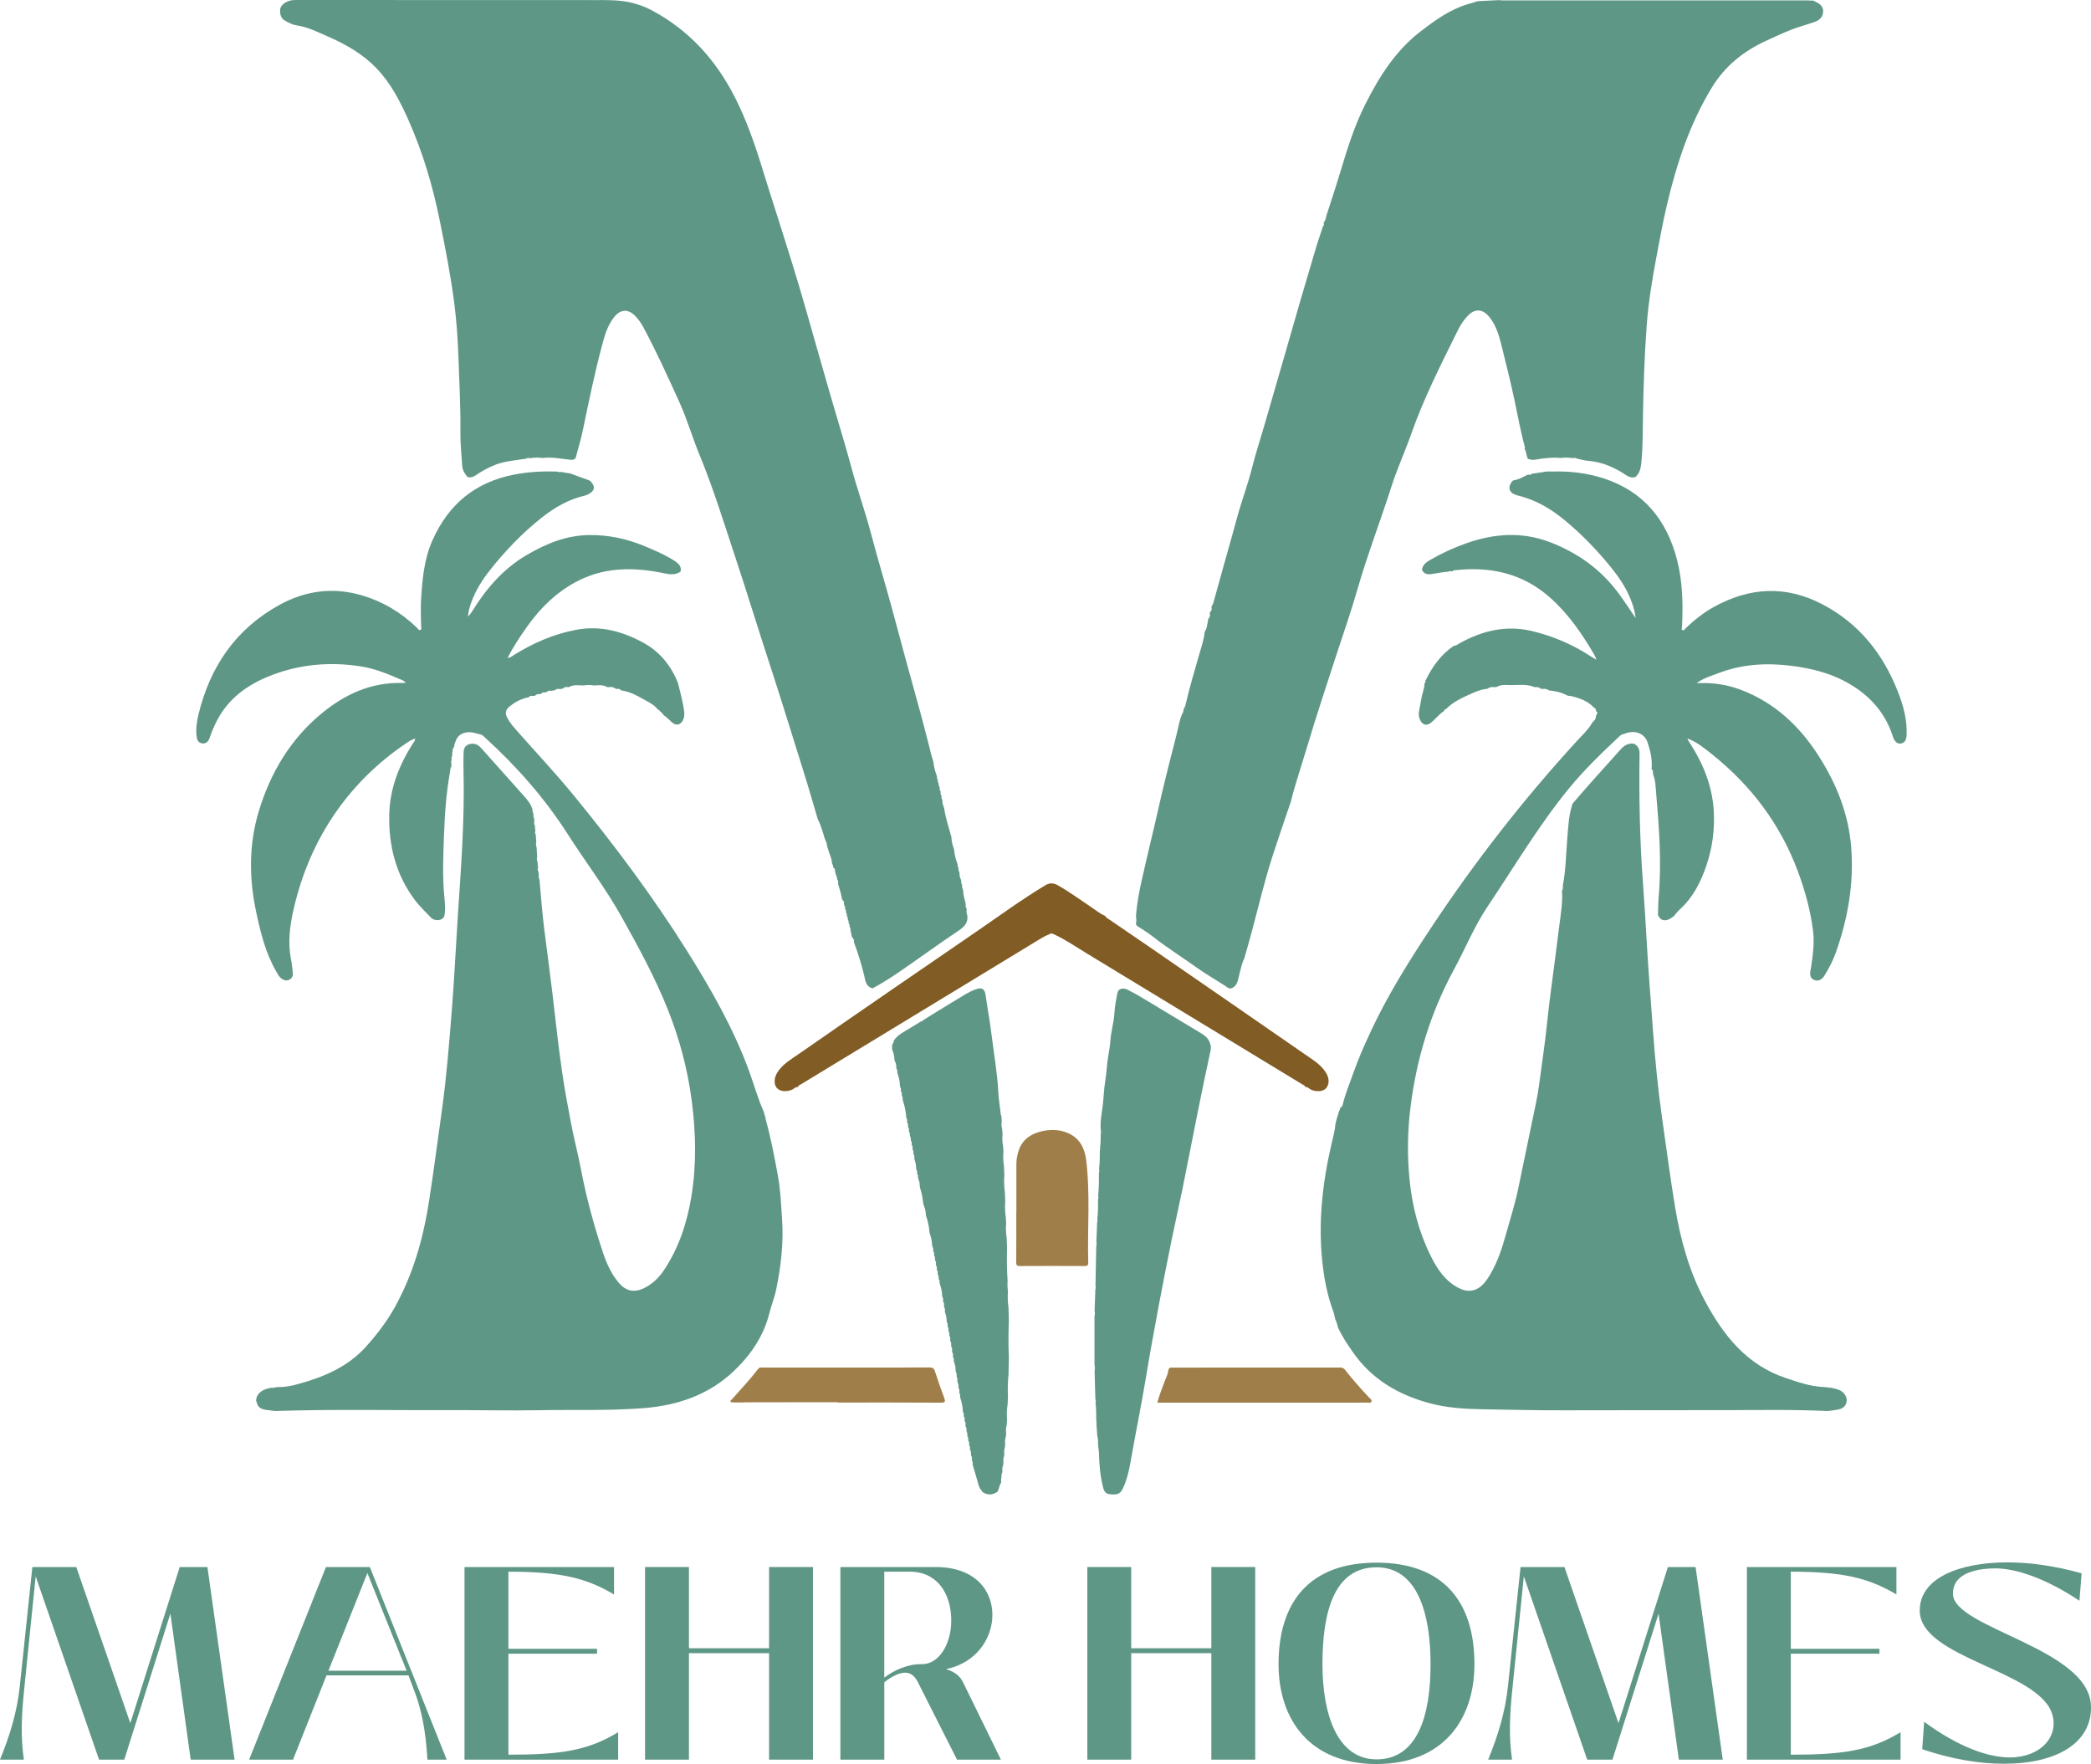 <?xml version="1.0" encoding="UTF-8"?>
<svg id="Layer_2" data-name="Layer 2" xmlns="http://www.w3.org/2000/svg" viewBox="0 0 990.74 835.8">
  <defs>
    <style>
      .cls-1 {
        fill: #5f9786;
      }

      .cls-2 {
        fill: #815c25;
      }

      .cls-3 {
        fill: #a07e4a;
      }
    </style>
  </defs>
  <g id="Layer_1-2" data-name="Layer 1">
    <g>
      <path class="cls-1" d="M744.18,329.74c-.42-.03-.84-.06-1.26-.09-2.42-1.26-4.97-2.09-7.69-2.36-.42-.05-.84-.1-1.26-.15-.89-.63-1.87-.93-2.96-.69-.33-.04-.65-.08-.98-.12-.71-.59-1.48-.95-2.42-.71-.2-.03-.4-.06-.59-.08-3.41-1.46-7.04-.97-10.56-.93-2.45.03-5.08-.51-7.4.91-.19.02-.38.05-.57.07-1.32-.16-2.6-.15-3.7.75-.19.03-.37.06-.56.09-2.68.28-5.12,1.33-7.53,2.42-4.09,1.83-8.18,3.69-11.39,6.97-.14.02-.22.1-.22.25-.51-.02-.81.19-.82.74l-.03.03c-2.23,1.48-3.9,3.58-5.89,5.33-2.23,1.96-4.33,1.51-5.55-1.16-.55-1.22-.69-2.45-.49-3.72.33-2.08.82-4.14,1.14-6.23.38-2.48,1.52-4.8,1.49-7.36.47-.14.51-.47.38-.87.07-.18.13-.36.2-.54,3.17-6.48,7.24-12.22,13.34-16.3,1.14,0,1.93-.77,2.84-1.27,10.58-5.86,21.79-8.58,33.76-5.81,10.13,2.34,19.62,6.41,28.35,12.13.7.46,1.44.85,2.66,1.57-.54-1.21-.75-1.81-1.06-2.36-5.78-9.87-12.14-19.22-20.8-26.95-13.07-11.67-28.35-14.99-45.24-13.12-.41.05-.86.08-1.14.47-.21.02-.41.05-.62.07-.45-.2-.87-.14-1.28.13-2.44.2-4.85.61-7.26,1.03-2.02.36-4.19.55-5.34-1.9.37-2.46,2.2-3.71,4.12-4.81,5.47-3.14,11.19-5.77,17.13-7.84,13.15-4.6,26.37-5.5,39.65-.36,12.92,5,23.78,12.76,32.08,23.9,2.81,3.77,5.35,7.73,8.24,11.92-.25-2.9-1.02-5.28-1.88-7.65-2.19-6.08-5.75-11.35-9.76-16.32-6.56-8.12-13.8-15.61-21.84-22.26-6.6-5.46-13.84-9.76-22.31-11.79-3.99-.96-5-3.54-2.89-6.46.23-.23.45-.45.68-.68,2.43-.35,4.54-1.49,6.66-2.63.19-.04.38-.08.57-.11.59.22,1.09.13,1.47-.4,2.48-.37,4.97-.74,7.45-1.11.78.01,1.55.07,2.33.04,8.29-.27,16.44.68,24.32,3.22,19.07,6.15,30.04,19.87,34.88,38.7,2.64,10.27,2.83,20.91,2.35,31.51-.03.58-.49,1.4.26,1.72.72.31,1.08-.55,1.5-.95,4.06-3.89,8.44-7.35,13.37-10.08,16.9-9.33,34.04-10.27,51.34-1.23,17.25,9.01,28.63,23.27,35.68,41.12,2.62,6.64,4.6,13.54,4.23,20.87-.1,1.97-.57,3.54-2.69,4-1.52.33-3.06-.97-3.73-3.12-3.2-10.15-9.42-17.9-18.3-23.71-9.06-5.92-19.1-8.66-29.7-9.99-11.94-1.5-23.62-.85-34.92,3.54-3.3,1.29-6.8,2.22-10.1,4.62.84,0,1.26,0,1.67,0,6.58-.16,12.94.81,19.15,3.15,16.21,6.12,28.05,17.35,37.16,31.68,8.36,13.14,13.99,27.3,15.22,43.02,1.35,17.19-1.59,33.75-7.29,49.88-1.37,3.87-3.29,7.53-5.48,11.01-1.05,1.68-2.7,2.72-4.71,1.96-2.03-.77-2.13-2.62-1.84-4.49.08-.49.22-.97.29-1.46.83-5.76,1.69-11.51.95-17.36-1.2-9.6-3.72-18.81-7.08-27.9-8.34-22.55-22.22-40.94-40.9-55.84-3.58-2.86-7.16-5.79-11.55-7.4,0,0-.05.02-.05.02l.08.02c.28.97.91,1.74,1.44,2.57,6.16,9.72,10.36,20.11,11.02,31.74.5,8.81-.63,17.38-3.46,25.75-2.67,7.88-6.29,15.15-12.59,20.85-1.09.99-1.97,2.21-2.94,3.32-.82.51-1.58,1.14-2.46,1.5-2.32.96-4.11.11-4.98-2.22.1-2.83.08-5.66.33-8.48,1.45-16.52.19-32.98-1.22-49.42-.24-2.85-.3-5.81-1.42-8.54.06-.44.05-.86-.22-1.24.49-.7-.29-.93-.51-1.36.44-4.43-.55-8.67-1.95-12.79-1.27-3.72-5.58-6.25-11.27-3.8-1.08.08-1.78.85-2.48,1.51-8.27,7.77-16.43,15.65-23.62,24.46-14.28,17.49-25.74,36.94-38.3,55.61-6.37,9.47-10.66,20.13-16.09,30.14-11.14,20.56-17.78,42.53-20.58,65.66-1.36,11.21-1.5,22.47-.37,33.76,1.26,12.69,4.39,24.81,10.07,36.21,3.09,6.21,6.86,11.92,13.38,15.19,4.27,2.14,8.33,1.47,11.55-2.04,1.44-1.58,2.59-3.36,3.64-5.22,3.16-5.59,5.17-11.63,6.88-17.77,2.13-7.63,4.56-15.18,6.13-22.96,2.02-9.99,4.18-19.95,6.2-29.94,1.26-6.25,2.76-12.45,3.57-18.78,1.21-9.49,2.72-18.94,3.69-28.46,1.03-10.22,2.5-20.39,3.79-30.58.72-5.7,1.48-11.38,2.19-17.08.63-5.05,1.49-10.08,1.12-15.2.04-.12.1-.24.12-.36.01-.06-.04-.12-.06-.18.51-.6.43-1.3.3-2,1.42-7.09,1.51-14.31,2.08-21.48.47-5.9.67-11.85,2.59-17.54,7.35-8.71,15.1-17.05,22.67-25.57,1.61-1.81,3.33-3.01,5.82-2.87.27.05.55.09.82.14,1.6,1.03,2.45,2.39,2.42,4.4-.27,20.08.04,40.14,1.52,60.17.74,9.97,1.36,19.95,1.92,29.93.79,13.94,1.95,27.86,2.96,41.79,1.01,13.86,2.37,27.69,4.34,41.45,2.01,14.02,3.82,28.08,6.15,42.06,2.58,15.47,6.76,30.45,14.18,44.28,8.71,16.23,19.78,30.23,38.25,36.39,5.79,1.93,11.51,3.95,17.67,4.24.7.05,1.4.11,2.1.16.28.19.56.24.86.05,1.64.35,3.3.61,4.84,1.3,2.03.91,3.48,3.01,3.36,4.95-.15,2.41-1.66,3.67-3.82,4.17-1.71.39-3.47.52-5.22.76-16.16-.77-32.32-.44-48.48-.42-25.6.03-51.19,0-76.79.07-12.75.04-25.52-.27-38.28-.49-8.51-.15-16.95-.65-25.25-2.92-14.83-4.05-27.3-11.37-36.22-24.23-2.62-3.78-5.15-7.56-7.05-11.76-.23-1.34-.68-2.61-1.26-3.84-.3-1.23-.5-2.5-.93-3.68-2.8-7.55-4.3-15.41-5.15-23.36-2.02-18.95.08-37.6,4.37-56.08.71-3.07,1.6-6.12,1.83-9.29.61-2.73,1.48-5.39,2.47-8.01.77-.02.85-.64.98-1.16,1.25-5.32,3.41-10.34,5.21-15.46,2.15-6.13,4.79-12.1,7.51-18.01,8.22-17.87,18.64-34.5,29.48-50.84,20.57-30.99,43.38-60.24,68.49-87.7,2.65-2.9,5.61-5.58,7.61-9.05.09-.03.13-.09.11-.18.92-.73,1.59-1.61,1.58-2.85.1-.32.2-.63.3-.95.53-.36.66-.72,0-1.08-.13-.31-.27-.62-.4-.93.07-.57-.27-.82-.76-.95l-.09.09s.1-.08.1-.08c-3-3.35-7.02-4.67-11.22-5.65Z"/>
      <path class="cls-1" d="M214.03,359.37c-.05.42-.1.83-.15,1.25-.28.27-.28.54,0,.81,0,.58-.01,1.16-.02,1.74-.54.73-.49,1.61-.63,2.43-1.79,10.07-2.51,20.26-2.88,30.46-.36,9.84-.76,19.69.25,29.54.29,2.86.51,5.79-.13,8.67-.93,1.9-4,2.31-5.99.79-2.56-2.74-5.36-5.29-7.63-8.26-9.25-12.11-12.79-26.04-12.41-41.08.31-12.2,4.63-23.1,11.08-33.28.45-.72,1.2-1.33,1.17-2.43-1.68.35-2.88,1.25-4.1,2.07-13.1,8.79-24.3,19.66-33.3,32.52-9.75,13.94-16.34,29.49-20.15,46.09-1.77,7.74-2.84,15.64-1.29,23.63.43,2.22.65,4.49.9,6.74.15,1.31-.41,2.41-1.54,3.06-1.22.7-2.44.44-3.61-.31-1.39-.9-2.02-2.34-2.8-3.68-4.96-8.6-7.29-18.09-9.35-27.68-3.46-16.09-3.63-32.16,1.14-47.97,5.54-18.38,15.08-34.4,30.09-46.69,10.92-8.94,23.26-14.55,37.76-14.2.61.01,1.23-.09,1.94-.14-.6-.42-1.08-.89-1.65-1.13-6.25-2.67-12.51-5.4-19.27-6.5-15.39-2.5-30.47-1.07-44.85,4.93-9.99,4.17-18.47,10.5-23.68,20.43-1.42,2.71-2.61,5.49-3.58,8.4-.55,1.64-1.68,2.96-3.62,2.63-1.9-.32-2.44-1.8-2.61-3.62-.33-3.45.14-6.84.94-10.13,5.53-22.74,17.77-40.63,38.57-51.98,12.19-6.64,25.12-8.38,38.65-4.45,10.02,2.91,18.66,8.08,26.16,15.28.52.49.94,1.55,1.82,1.13.69-.34.26-1.29.26-1.97,0-3.97-.28-7.96-.04-11.91.6-9.77,1.38-19.49,5.47-28.65,7.61-17.06,20.33-27.52,38.75-31.07,6.59-1.27,13.21-1.62,19.89-1.43.28.04.55.08.83.12.42.22.85.25,1.29.06.71.11,1.41.23,2.12.34.28.22.57.28.89.11.55.11,1.1.23,1.66.34,2.99,1.1,5.98,2.2,8.97,3.3.05.14.14.2.29.17,2.63,2.62,2.28,4.72-1.07,6.42-.5.25-1.04.45-1.58.58-7.54,1.75-14.08,5.5-20.08,10.23-9.35,7.36-17.54,15.89-24.89,25.23-3.57,4.53-6.64,9.37-8.61,14.84-.81,2.25-1.58,4.53-1.62,6.97.83-.87,1.51-1.77,2.1-2.73,6.61-10.71,14.7-19.99,25.68-26.43,9.14-5.35,18.71-9.32,29.6-9.45,9.18-.11,17.88,1.76,26.27,5.27,4.96,2.07,9.93,4.16,14.44,7.15,1.73,1.15,3.11,2.52,2.6,4.88-2.23,1.6-4.77,1.46-7.2.94-13.91-2.96-27.66-3.32-40.76,3.14-10.52,5.2-18.67,13.24-25.33,22.8-3.11,4.46-6.14,9-8.69,14.02,1.36-.02,2.11-.82,2.98-1.36,9.16-5.7,18.93-9.95,29.56-11.95,11.33-2.14,21.77.7,31.7,6.08,7.89,4.28,13.14,10.84,16.48,19.05,1.04,4.11,2.11,8.2,2.78,12.39.27,1.7.45,3.36-.26,5.01-1.12,2.6-3.32,3.16-5.41,1.28-1.3-1.17-2.49-2.48-3.99-3.42l-.08.09s.09-.08.09-.08c-.06-.5-.32-.81-.84-.88l-.1.11s.11-.11.11-.11c-.09-.49-.34-.81-.87-.85l-.08.12s.09-.11.09-.11c-.12-.47-.36-.8-.9-.82h.01c-1.59-2.15-3.95-3.35-6.19-4.59-3.34-1.86-6.68-3.78-10.54-4.44l-.83-.15c-.42-.64-1-.85-1.73-.64-.28-.05-.56-.1-.83-.15-1-.85-2.18-.89-3.39-.7-.19-.02-.38-.04-.57-.06-1.97-1.14-4.11-.88-6.23-.73-1.69-.32-3.39-.31-5.08,0-2.26-.09-4.56-.5-6.68.7l-.54.08c-.98-.22-1.83.01-2.54.72-.42.06-.84.12-1.26.18-.97-.22-1.83-.02-2.58.63-.56.07-1.12.14-1.68.21-.86-.26-1.56.03-2.16.64l-.83.16c-.75-.24-1.3.06-1.74.65-.28.04-.55.09-.83.13-.91-.3-1.49.34-2.14.76-.42.03-.84.07-1.26.1-.78-.29-1.27.16-1.73.69-.28.04-.55.08-.83.11-2.98.73-5.63,2.15-8,4.06-2.13,1.72-2.4,3.3-1.12,5.69,1.18,2.2,2.82,4.07,4.46,5.93,8.95,10.16,18.25,20.03,26.82,30.49,19.28,23.54,37.52,47.88,53.71,73.69,11.39,18.16,22.02,36.7,29.44,56.92,2.41,6.56,4.21,13.34,7.13,19.71-.02.77.29,1.43.62,2.1.05.41.06.84.17,1.24,2.45,8.82,4.15,17.8,5.79,26.79,1.24,6.78,1.49,13.67,1.96,20.53.77,11.18-.54,22.22-2.77,33.16-.79,3.89-2.31,7.59-3.28,11.43-2.75,10.89-8.83,19.74-16.82,27.32-11.88,11.27-26.53,16.26-42.54,17.54-16.55,1.32-33.17.7-49.75,1-13.81.26-27.65-.09-41.48-.03-27.86.12-55.73-.5-83.59.41-1.39-.17-2.78-.34-4.17-.52-1.59-.22-3.06-.69-4.01-2.13l-.78-2.15c0-.29,0-.58,0-.87.26-.25.33-.55.2-.89,1.37-3.01,4.07-3.94,7.02-4.45.61.15,1.18.02,1.74-.21.7-.05,1.4-.1,2.1-.16,3.22.05,6.34-.69,9.4-1.55,12.03-3.35,23.24-8.18,31.8-17.79,5.07-5.69,9.68-11.7,13.38-18.35,8.84-15.87,13.64-33.06,16.37-50.91,2.18-14.23,4.04-28.5,6.03-42.75,2.16-15.46,3.37-31.01,4.62-46.56,1.18-14.7,1.87-29.44,2.83-44.16,1.54-23.36,3.37-46.7,2.76-70.14-.07-2.84-.03-5.68.04-8.51.07-2.66,1.54-3.97,4.16-4.05,1.92-.05,3.18.93,4.35,2.25,6.6,7.41,13.21,14.82,19.83,22.21,1.71,1.9,3.35,3.83,4.18,6.31.07.27.13.55.2.82-.17.35-.08.64.2.88.08.42.15.83.22,1.25-.2.48-.11.91.2,1.31.07.56.13,1.11.2,1.67-.21.75-.11,1.47.23,2.16.08.84.15,1.68.23,2.52-.22.61-.13,1.19.19,1.74.08,1.12.16,2.25.24,3.37-.24.88-.16,1.74.17,2.59.08,1.55.17,3.1.25,4.65-.23.75-.16,1.47.18,2.16.08.98.16,1.96.24,2.95-.24.61-.16,1.19.18,1.74.08.7.16,1.4.23,2.09-.21.48-.12.91.19,1.31.06.42.11.83.17,1.25.62,7.69,1.27,15.37,2.23,23.03,1.24,9.98,2.63,19.95,3.81,29.95,1.45,12.32,2.77,24.65,4.54,36.94,1.19,8.28,2.74,16.49,4.29,24.7,1.37,7.23,3.28,14.36,4.66,21.59,2.6,13.67,6.23,27.05,10.67,40.22,1.68,4.98,3.9,9.75,7.35,13.8,3.43,4.03,7.48,4.73,12.16,2.35,3.83-1.95,6.8-4.83,9.16-8.36,7.07-10.56,10.93-22.36,12.99-34.77,2.53-15.23,2.16-30.47.16-45.77-1.94-14.79-5.76-29.07-11.24-42.85-6.1-15.35-14.04-29.88-22.09-44.27-7.54-13.48-16.97-25.78-25.28-38.79-10.87-17.02-24.09-32.04-38.98-45.63-.82-.75-1.54-1.68-2.76-1.85-1.77-.33-3.42-1.08-5.33-.98-3.43.18-5.6,1.79-6.47,5.21-.28.25-.36.54-.19.88-.08.27-.15.55-.23.82-.52.63-.77,1.34-.69,2.15-.33.68-.17,1.4-.15,2.1-.33.38-.49.8-.3,1.3Z"/>
      <path class="cls-1" d="M445.54,374.61l.19.84c-.17.47-.11.91.22,1.3.06.28.13.55.19.83-.17.34-.11.63.17.89.07.27.14.55.21.82-.07,1.06.18,2.06.65,3.01.07.27.14.55.21.82.64,4.38,2.06,8.55,3.21,12.8.07.27.14.55.21.82.05,1.78.42,3.49,1.07,5.14.07.27.14.55.21.82.17,2.21.7,4.35,1.5,6.41.07.27.15.55.22.82-.16.34-.11.64.18.89.07.27.14.55.21.82-.16.48-.08.92.26,1.3.07.28.14.55.2.83-.09,1.07.17,2.06.65,3,.07.28.13.55.2.83-.17.48-.1.91.24,1.3.06.28.12.55.18.83-.18.48-.1.91.23,1.3.06.28.13.55.19.83.07,1.91.51,3.75,1.05,5.56.07.42.15.83.22,1.25-.2.48-.13.91.19,1.31.08.41.16.83.24,1.24-.17.74-.12,1.46.21,2.16.67,3.64-1.17,5.63-4.11,7.59-9.18,6.13-18.1,12.65-27.19,18.91-4.36,3.01-8.83,5.88-13.51,8.4-3.32-.84-3.42-3.85-4.04-6.32-1.26-5.06-2.74-10.03-4.58-14.91-.08-.27-.16-.55-.23-.82.13-.92-.19-1.65-.94-2.19-.26-1.27-.52-2.53-.78-3.8.26-.36.1-.62-.19-.84-.07-.28-.14-.55-.21-.82.14-.35.04-.64-.24-.87-.07-.28-.13-.55-.2-.83.15-.35.06-.63-.22-.87-.07-.28-.13-.55-.2-.83.15-.35.06-.63-.22-.87-.07-.28-.14-.55-.21-.83.15-.35.06-.64-.22-.87l-.2-.83c.15-.35.06-.64-.22-.87-.07-.28-.14-.55-.21-.83.15-.35.05-.63-.23-.87-.07-.28-.14-.55-.21-.83.11-.9-.15-1.66-.91-2.2-.35-2.48-1.19-4.84-1.85-7.25-.09-.7.26-1.47-.37-2.08-.08-.27-.15-.55-.23-.82.14-.36.04-.64-.25-.87-.2-.7-.4-1.4-.61-2.11.1-.91-.24-1.64-.96-2.19.19-.82-.45-1.42-.57-2.15,0-1.65-.72-3.11-1.25-4.63-.36-1.13-.72-2.25-1.07-3.38.08-1.36-.77-2.44-1.14-3.67-.89-2.98-1.69-6.01-3.18-8.78-2.24-7.56-4.38-15.14-6.76-22.66-5.27-16.68-10.34-33.43-15.79-50.05-5.56-16.95-10.76-34.03-16.37-50.96-5.48-16.53-10.58-33.2-17.25-49.33-3.38-8.18-5.81-16.74-9.48-24.8-5.43-11.93-10.82-23.87-17.03-35.42-1.08-2-2.38-3.86-4-5.48-3.21-3.21-6.78-3.04-9.68.5-3.29,4.01-4.63,8.86-5.93,13.74-3.53,13.22-6.25,26.61-9.04,40-.92,4.42-2.26,8.75-3.41,13.13-.77,1.16-1.9.96-3.03.85-4.18-.4-8.33-1.37-12.57-.76-1.97-.27-3.94-.27-5.9.09-.74-.22-1.45-.15-2.11.25-4.03.65-8.15.96-12.05,2.07-3.33.94-6.5,2.54-9.54,4.36-1.8,1.07-3.49,2.9-6,2.29-1.33-1.59-2.42-3.23-2.57-5.43-.35-5.38-.91-10.74-.85-16.14.13-11.99-.54-23.96-.96-35.93-.29-8.15-.86-16.28-1.88-24.38-1.66-13.22-4.25-26.28-6.87-39.34-3.32-16.51-8.06-32.58-14.91-47.98-3.92-8.81-8.29-17.36-15.09-24.47-6.46-6.75-14.31-11.25-22.73-14.95-4.92-2.16-9.73-4.63-15.13-5.42-2.1-.36-3.99-1.31-5.75-2.38-1.93-1.17-2.22-3.25-2.09-5.36l.47-1.26C134.96.77,137.31,0,140.09,0c47.31.02,94.63,0,141.94.04,5.23,0,10.5-.1,15.68.92,3.92.77,7.65,2.07,11.17,3.95,17.52,9.39,30.21,23.34,39.21,40.96,5.51,10.79,9.46,22.12,13,33.65,2.27,7.38,4.63,14.72,6.96,22.08,4.88,15.38,9.78,30.76,14.16,46.29,3.88,13.76,7.84,27.5,11.8,41.24,3.1,10.75,6.46,21.43,9.35,32.23,2.87,10.71,6.64,21.14,9.45,31.87,2.95,11.21,6.31,22.31,9.39,33.49,3.16,11.44,6.11,22.93,9.32,34.35,3.07,10.91,6.02,21.84,8.8,32.82.31,1.23.6,2.47.9,3.71.27.86.54,1.71.8,2.57.08.27.15.54.23.82.21,2.21.77,4.33,1.54,6.41l.21.83c-.16.34-.11.63.18.88.07.27.15.55.22.82-.16.34-.1.64.19.88.08.27.15.55.23.82-.16.34-.1.64.19.89.08.27.15.54.23.82-.16.49-.07.92.29,1.29Z"/>
      <path class="cls-1" d="M611.49,380.2c-2.82,8.36-5.73,16.7-8.44,25.09-3.69,11.44-6.5,23.12-9.56,34.74-1.24,4.7-2.6,9.36-3.91,14.04-1.27,2.52-1.72,5.28-2.45,7.97-.66,2.41-.8,5.25-3.83,6.26-1.26.21-2-.69-2.92-1.28-4.46-2.88-9.09-5.53-13.41-8.61-6.89-4.92-14.08-9.41-20.74-14.65-2.29-1.8-4.82-3.32-7.26-4.93-.46-.3-.71-.64-.73-1.16.17-1.14.28-2.29,0-3.43.41-6.13,1.57-12.15,2.94-18.12,2.11-9.18,4.23-18.36,6.43-27.52,1.06-4.38,1.95-8.8,3.01-13.17.93-3.84,1.86-7.69,2.81-11.52,1.3-5.24,2.67-10.47,4-15.7.86-3.41,1.36-6.93,2.79-10.18.31-.37.54-.77.45-1.28.12-.43.24-.86.36-1.29.52-.54.64-1.24.79-1.93,1.78-7.84,4.15-15.51,6.33-23.24.95-3.37,2.13-6.68,2.57-10.18.04-.28.07-.56.11-.83,1.13-1.53,1.09-3.4,1.52-5.13.04-.28.08-.56.11-.84.66-.73,1.06-1.54.76-2.56.04-.28.09-.56.13-.84.76-.53.93-1.25.68-2.11.02-.2.05-.4.07-.6.25-.42.59-.82.72-1.28,1.96-6.99,3.89-14,5.84-20.99,1.8-6.45,3.66-12.88,5.4-19.35,2.14-7.94,5.08-15.64,7.09-23.63,1.72-6.84,3.93-13.56,5.9-20.34,2.88-9.9,5.74-19.79,8.6-29.7,2.88-9.97,5.72-19.95,8.62-29.92,2.55-8.74,5.16-17.47,7.74-26.2.96-2.89,1.91-5.79,2.87-8.68.47-.25.47-.64.33-1.08,0-.24.02-.49.03-.73,1-.87.92-2.17,1.28-3.28,2.33-7.19,4.71-14.36,6.87-21.6,3.19-10.64,6.56-21.21,11.58-31.15,6.58-13.04,14.3-25.27,26.1-34.37,5.89-4.54,11.91-8.9,18.87-11.7,2.66-1.07,5.47-1.76,8.21-2.63,3.34-.17,6.69-.34,10.03-.51.63.05,1.26.14,1.89.14,47.98,0,95.97,0,143.95,0,1.06,0,2.12.08,3.18.12,2.3,1.11,4.79,2.14,4.61,5.3-.16,2.93-2.25,4.25-4.78,5.05-1.93.61-3.85,1.22-5.78,1.84-5.64,1.71-10.91,4.3-16.25,6.73-10.79,4.9-19.69,12.05-25.88,22.21-10.46,17.16-16.65,36-21.25,55.42-2.02,8.54-3.59,17.17-5.2,25.8-1.94,10.39-3.64,20.81-4.42,31.34-1.06,14.28-1.54,28.6-1.78,42.92-.13,7.51-.03,15.03-.8,22.52-.27,2.59-.82,4.86-2.84,6.61-2.65.76-4.49-1.12-6.4-2.25-4.99-2.96-10.2-5.04-16.03-5.48-1.75-.13-3.47-.67-5.2-1.02-.67-.39-1.38-.44-2.12-.23-1.82-.32-3.64-.35-5.47-.08-2.96-.34-5.88-.06-8.82.27-2.27.26-4.56,1.13-6.86.12-.78-1.6-.73-3.47-1.66-5.02.1-.04.21-.06.3-.12.03-.02.02-.14,0-.2-2.04-7.38-3.39-14.91-4.97-22.4-1.86-8.79-4.07-17.5-6.23-26.23-1.16-4.68-2.54-9.31-5.65-13.17-3.28-4.07-7.07-4.18-10.58-.29-1.67,1.85-3.08,3.91-4.18,6.13-8,16.17-16.21,32.23-22.22,49.31-2.98,8.47-6.76,16.68-9.48,25.22-5.2,16.31-11.4,32.28-16.12,48.75-3.04,10.6-6.73,21.02-10.13,31.51-4.58,14.13-9.28,28.23-13.53,42.47-2.67,8.95-5.7,17.79-7.96,26.85Z"/>
      <path class="cls-1" d="M519.43,673.5c-.02-2.98,0-5.97-.37-8.93.2-.58.14-1.15-.06-1.71-.12-4.4-.25-8.79-.37-13.19.21-1,.15-1.99-.05-2.99,0-7.66,0-15.33,0-22.99.2-.85.26-1.7.05-2.56.12-3.4.25-6.81.37-10.21.21-.56.25-1.13.05-1.71.13-6.38.26-12.77.38-19.15.2-.57.24-1.13.04-1.71.13-3.12.25-6.24.38-9.36.2-.42.25-.85.05-1.28.4-3.11.38-6.23.37-9.36.2-.56.25-1.13.05-1.71.37-3.68.39-7.37.38-11.06.21-.56.26-1.13.05-1.71.35-2.97.37-5.95.38-8.93.19-.28.23-.56.04-.86.35-2.26.39-4.53.37-6.81.2-.42.25-.85.06-1.28-.48-4.34.49-8.62.97-12.87.4-3.55.49-7.14,1.08-10.69.64-3.85.75-7.8,1.39-11.65.43-2.57.91-5.2,1.08-7.74.29-4.42,1.65-8.63,1.91-13.04.19-3.2.8-6.38,1.41-9.53.39-1.97,2.57-2.64,4.64-1.62,3.4,1.67,6.64,3.61,9.88,5.57,8.4,5.07,16.79,10.13,25.2,15.19,1.4.84,2.7,1.79,3.52,3.25.86,1.55,1.32,3.02.89,4.96-2.25,10.23-4.33,20.5-6.4,30.77-2.31,11.45-4.49,22.92-6.82,34.36-1.63,8-3.46,15.96-5.09,23.95-2.06,10.13-4.09,20.28-5.99,30.44-2.21,11.83-4.4,23.68-6.35,35.56-2.19,13.27-4.93,26.43-7.24,39.68-.75,4.29-1.71,8.48-3.54,12.43-1.33,2.87-2.62,3.42-6.59,2.92-2.22-.28-2.67-2.24-3.08-3.94-1.24-5.18-1.66-10.47-1.78-15.8-.02-.91-.22-1.82-.33-2.73-.02-.3-.05-.6-.07-.9,0-1.42-.03-2.83-.38-4.21-.02-.3-.04-.6-.06-.89-.12-1.7-.25-3.41-.37-5.11.19-.29.15-.58-.04-.85Z"/>
      <path class="cls-1" d="M477.15,672.69l-.16,2.53c-.37,1.27-.44,2.55-.26,3.86-.05.56-.11,1.12-.16,1.68-.38,1.12-.47,2.26-.28,3.43-.06.56-.11,1.12-.17,1.68-.37.98-.45,1.98-.25,3.01-.05.42-.1.84-.15,1.25-.37.83-.44,1.69-.25,2.58-.07.56-.14,1.12-.21,1.67-.37.83-.45,1.69-.28,2.58-.04.28-.08.55-.12.83-.37.68-.44,1.4-.28,2.15-.47.81-.16,1.68-.22,2.52-.89,1.29-.98,2.9-1.65,4.27-2.44,1.79-5.14,1.79-7.42,0-.07-.45-.28-.8-.7-1.01-.25-.51-.5-1.01-.75-1.52-.95-3.27-1.9-6.54-2.85-9.81-.06-.28-.12-.55-.18-.83.18-.48.11-.91-.21-1.31-.05-.27-.1-.55-.16-.82.17-.62.08-1.19-.28-1.73-.05-.27-.11-.55-.16-.82.15-.62.07-1.2-.3-1.72-.06-.28-.12-.55-.18-.83.18-.48.11-.91-.21-1.31-.06-.27-.12-.55-.18-.82.18-.48.09-.92-.23-1.31-.06-.27-.12-.55-.19-.82.16-.48.08-.92-.24-1.31-.06-.27-.12-.55-.18-.82.18-.48.09-.92-.22-1.31-.05-.27-.11-.55-.16-.82.16-.62.06-1.19-.3-1.73-.06-.27-.11-.55-.17-.82.16-.62.07-1.19-.29-1.72-.06-.28-.11-.55-.17-.83.18-.48.11-.91-.21-1.31-.06-.27-.12-.55-.17-.82.18-.48.09-.92-.23-1.31-.06-.27-.12-.55-.18-.82-.09-2.05-.48-4.04-1.15-5.98-.06-.28-.12-.55-.18-.83.18-.48.1-.91-.21-1.31l-.15-.82c.17-.62.08-1.19-.27-1.73-.05-.27-.1-.55-.15-.82.16-.62.07-1.19-.28-1.73-.08-.41-.15-.83-.23-1.24.19-.48.12-.91-.19-1.31-.05-.27-.1-.55-.15-.82.16-.62.06-1.19-.3-1.73-.06-.27-.11-.55-.17-.82.06-1.34-.18-2.62-.7-3.86-.06-.27-.12-.55-.18-.82.18-.48.1-.91-.22-1.31l-.17-.82c.17-.62.07-1.19-.27-1.73-.05-.28-.11-.55-.16-.83.18-.62.08-1.19-.27-1.73-.05-.28-.11-.55-.16-.83.17-.62.08-1.19-.28-1.73-.05-.28-.11-.55-.16-.83.17-.62.09-1.19-.28-1.72-.06-.28-.12-.55-.18-.83.18-.48.11-.91-.22-1.31-.06-.27-.12-.55-.18-.82.18-.48.1-.91-.22-1.31-.06-.27-.12-.55-.17-.82.17-.48.09-.92-.24-1.31-.06-.27-.12-.55-.18-.82.03-1.33-.23-2.62-.7-3.86-.05-.27-.11-.55-.16-.82.17-.62.08-1.19-.27-1.73-.05-.28-.11-.55-.16-.83.17-.62.09-1.19-.27-1.73-.06-.28-.11-.55-.17-.83.19-.48.11-.91-.21-1.31-.06-.27-.11-.55-.17-.82-.06-1.92-.44-3.77-1.1-5.57-.06-.27-.13-.54-.19-.82.16-.48.07-.92-.26-1.31-.06-.27-.13-.55-.19-.82.16-.48.08-.92-.24-1.31l-.18-.82c.18-.48.09-.92-.23-1.31-.06-.27-.12-.55-.18-.82.18-.48.09-.92-.23-1.31-.06-.27-.11-.55-.17-.82.15-.62.06-1.2-.31-1.72-.06-.28-.12-.55-.18-.83.17-.48.1-.92-.23-1.31-.06-.27-.12-.55-.19-.82.17-.48.09-.92-.24-1.31-.06-.27-.13-.55-.19-.82.17-.48.09-.92-.24-1.3-.06-.27-.13-.55-.19-.82-.08-1.91-.49-3.75-1.1-5.56-.06-.28-.12-.55-.19-.83-.18-2.49-.68-4.91-1.48-7.27-.07-.27-.14-.55-.21-.82-.04-1.64-.44-3.2-1.06-4.72-.07-.27-.14-.55-.21-.82-.21-2.48-.72-4.9-1.48-7.27-.06-.27-.12-.55-.17-.82.07-1.2-.18-2.34-.68-3.44-.06-.27-.12-.55-.18-.82.16-.48.07-.92-.25-1.31-.06-.27-.12-.55-.19-.82.17-.48.08-.92-.24-1.31-.06-.27-.12-.55-.18-.82.05-1.34-.21-2.62-.7-3.86-.05-.27-.11-.55-.16-.82.16-.62.08-1.19-.28-1.72-.06-.28-.11-.55-.17-.83.18-.48.1-.91-.22-1.31-.06-.27-.12-.55-.18-.82.18-.48.09-.92-.23-1.31-.06-.27-.12-.55-.17-.82.17-.48.08-.92-.25-1.31-.06-.27-.12-.55-.19-.82.16-.49.07-.92-.26-1.3-.07-.27-.13-.55-.2-.82.17-.48.08-.92-.25-1.31-.06-.27-.13-.55-.19-.82.17-.48.09-.92-.24-1.3-.06-.27-.13-.55-.19-.82.18-.48.1-.91-.23-1.31-.06-.27-.12-.55-.18-.82.18-.48.1-.91-.22-1.31-.06-.27-.11-.55-.17-.82-.19-2.63-.72-5.19-1.54-7.69-.07-.27-.13-.55-.2-.82.17-.48.08-.92-.25-1.31-.06-.27-.12-.55-.18-.82.18-.48.09-.92-.23-1.31-.06-.27-.12-.55-.18-.82.18-.48.09-.92-.23-1.31l-.17-.82c-.05-1.92-.43-3.77-1.09-5.57-.06-.27-.13-.55-.19-.82.16-.48.07-.92-.25-1.31l-.2-.82c.06-1.07-.18-2.07-.68-3.01-.07-.27-.14-.55-.21-.82,0-1.65-.4-3.21-1.09-4.71,0-.73,0-1.45,0-2.18.47-.64.73-1.36.87-2.13,1.9-2.79,4.91-4.13,7.64-5.83,1.73-1.08,3.47-2.12,5.21-3.18.47-.03.83-.24,1.08-.64,5.11-3.15,10.18-6.35,15.33-9.42,3.1-1.85,6.09-3.94,9.54-5.15,3-1.05,4.26-.14,4.68,2.96.81,5.99,1.96,11.95,2.69,17.95,1.13,9.3,2.82,18.54,3.29,27.92.15,3.02.66,6.01,1,9.02.12.71-.03,1.47.43,2.12.07.84.13,1.69.2,2.53-.2,1.3-.13,2.59.21,3.86.05.84.1,1.69.16,2.53-.2,1.87-.1,3.72.28,5.56.05.84.1,1.69.15,2.53-.2,2.29-.12,4.57.26,6.84.06,1.41.11,2.82.17,4.23-.22,2.71-.13,5.42.26,8.11.06,1.41.11,2.82.17,4.23-.22,2.57-.13,5.13.27,7.68.05.99.11,1.97.16,2.96-.21,2.29-.11,4.57.25,6.84.06,1.55.11,3.11.17,4.66-.13,5.26-.1,10.52.27,15.77-.12,1.56-.09,3.11.16,4.66-.21,2.71-.09,5.42.27,8.11.05,2.12.11,4.24.16,6.36-.23,5.57-.27,11.13,0,16.7-.05,2.83-.11,5.66-.16,8.49-.37,3.55-.44,7.1-.27,10.67-.05,1.13-.1,2.25-.16,3.38-.39,2.41-.45,4.83-.26,7.26Z"/>
      <path class="cls-2" d="M499.46,442.72c-.87-.6-1.72-.57-2.56.07-1.93.7-3.66,1.82-5.4,2.87-12.88,7.82-25.74,15.67-38.62,23.5-24.32,14.78-48.64,29.54-72.95,44.33-.69.42-1.62.62-1.9,1.56h.02c-1.21-.16-1.87.88-2.83,1.27-3.42,1.42-7.9.72-8.18-3.57-.11-1.7.41-3.29,1.39-4.8,2.45-3.76,6.24-5.93,9.75-8.38,15.76-10.98,31.58-21.86,47.4-32.75,12.25-8.43,24.51-16.84,36.78-25.23,10.91-7.47,21.57-15.32,32.92-22.14,2.03-1.22,3.87-1.17,5.93,0,5.53,3.15,10.67,6.9,15.94,10.44,2.1,1.41,4.06,3.05,6.42,4.05.51.9,1.44,1.32,2.24,1.87,5.99,4.12,12.01,8.19,18,12.31,24.9,17.16,49.8,34.31,74.65,51.54,3.51,2.43,7.25,4.64,9.69,8.41,1.7,2.63,1.88,5.63.08,7.63-1.42,1.57-4.99,1.74-7.34.43-.71-.4-1.26-1.22-2.25-1.02h0c-.33-.8-1.13-1.05-1.77-1.44-33.95-20.65-67.9-41.29-101.87-61.89-5.13-3.11-10.08-6.53-15.54-9.07Z"/>
      <path class="cls-3" d="M481.57,574.29c0-7.58,0-15.17,0-22.75,0-2.17.41-4.3,1.06-6.33,1.48-4.62,4.79-7.35,9.37-8.77,4.79-1.48,9.55-1.54,14.13.46,5.36,2.34,7.81,7.14,8.48,12.48,2.02,16.2.58,32.51,1.01,48.76.04,1.46-.46,1.72-1.78,1.71-10.21-.05-20.41-.06-30.62,0-1.43,0-1.73-.42-1.72-1.77.06-7.94.03-15.88.03-23.81h.04Z"/>
      <path class="cls-3" d="M396.88,664.39c-14.03,0-28.07-.03-42.1.03-2.48,0-4.95.17-7.43.02-.41-.02-.86.19-1.14-.27-.31-.52.21-.77.45-1.04,4.27-4.78,8.66-9.45,12.57-14.55.66-.86,1.65-.64,2.55-.64,14.89,0,29.77,0,44.66,0,11.34,0,22.69.03,34.03-.04,1.46,0,2.07.41,2.52,1.81,1.34,4.23,2.84,8.41,4.37,12.58.6,1.64.69,2.32-1.55,2.3-16.3-.11-32.61-.06-48.91-.06,0-.05,0-.1,0-.15Z"/>
      <path class="cls-3" d="M548.36,664.56c.9-3.5,2.23-6.68,3.4-9.91.61-1.68,1.54-3.31,1.74-5.03.19-1.65.97-1.67,2.15-1.66,26.46,0,52.92.01,79.38-.02,1.05,0,1.72.37,2.3,1.13,3.46,4.47,7.25,8.65,11.08,12.8.61.67,1.76,1.42,1.47,2.15-.38.98-1.74.49-2.65.52-3.04.09-6.09.04-9.14.04-29.22,0-58.45,0-87.67,0h-2.06Z"/>
    </g>
    <g>
      <path class="cls-1" d="M0,833.72c4.68-11.44,8.06-22.49,9.36-34.58l5.98-56.68h20.8l25.61,73.97,23.4-73.97h13.13l12.87,91.26h-20.8l-9.62-69.16-21.84,69.16h-11.96l-30.03-86.84-5.33,52.39c-1.43,13.65-1.82,23.4-.26,34.45H0Z"/>
      <path class="cls-1" d="M118.04,833.72l36.4-91.26h20.8l36.4,91.26h-9.1c-.52-7.02-1.3-20.15-6.5-33.28l-2.47-6.63h-38.87l-15.86,39.91h-20.8ZM155.61,791.6h37.05l-18.59-46.28-18.46,46.28Z"/>
      <path class="cls-1" d="M240.89,831.38c24.96,0,37.7-1.95,52-10.66v13h-72.8v-91.26h70.85v13c-13-7.67-24.83-10.79-50.05-10.79v36.53h41.99v2.34h-41.99v47.84Z"/>
      <path class="cls-1" d="M364.39,742.46h20.8v91.26h-20.8v-50.44h-37.96v50.44h-20.8v-91.26h20.8v38.48h37.96v-38.48Z"/>
      <path class="cls-1" d="M474.24,833.72h-20.8l-18.72-37.05c-1.43-2.6-3.25-4.16-5.85-4.16s-6.11,1.56-9.88,4.55v36.66h-20.8v-91.26h45.11c18.59,0,26.91,10.92,26.91,22.75,0,10.53-7.15,22.62-21.97,25.61,4.16,1.3,6.63,3.25,8.19,6.5l17.81,36.4ZM450.71,767.81c0-12.74-6.63-23.14-19.63-23.14h-12.09v50.18c4.29-3.25,10.92-6.5,17.68-6.37,7.8.26,14.04-8.97,14.04-20.67Z"/>
      <path class="cls-1" d="M573.95,742.46h20.8v91.26h-20.8v-50.44h-37.96v50.44h-20.8v-91.26h20.8v38.48h37.96v-38.48Z"/>
      <path class="cls-1" d="M605.79,788.48c0-29.64,14.82-48.1,46.41-48.1s46.41,18.46,46.41,48.1c0,26.26-14.82,47.32-46.41,47.32s-46.41-21.06-46.41-47.32ZM677.82,788.48c0-23.79-6.11-45.89-25.61-45.89-20.54,0-25.61,22.1-25.61,45.89s7.02,45.11,25.61,45.11c19.5,0,25.61-20.8,25.61-45.11Z"/>
      <path class="cls-1" d="M705.11,833.72c4.68-11.44,8.06-22.49,9.36-34.58l5.98-56.68h20.8l25.61,73.97,23.4-73.97h13.13l12.87,91.26h-20.8l-9.62-69.16-21.84,69.16h-11.96l-30.03-86.84-5.33,52.39c-1.43,13.65-1.82,23.4-.26,34.45h-11.31Z"/>
      <path class="cls-1" d="M848.5,831.38c24.96,0,37.7-1.95,52-10.66v13h-72.8v-91.26h70.85v13c-13-7.67-24.83-10.79-50.05-10.79v36.53h41.99v2.34h-41.99v47.84Z"/>
      <path class="cls-1" d="M910.77,828.78l.91-13c16.25,11.96,30.29,16.9,40.69,16.9,14.43,0,23.66-10.01,19.76-21.19-7.15-20.02-61.88-26-62.53-47.97-.39-15.73,18.59-23.27,41.6-23.27,10.92,0,23.14,1.82,35.1,5.2l-1.04,13c-15.73-10.53-30.03-15.34-39.65-15.34-11.18,0-20.54,3.25-20.28,12.22.52,16.25,64.74,25.61,65.39,53.04.52,17.42-16.25,27.3-41.21,27.3-11.83,0-24.96-2.21-38.74-6.89Z"/>
    </g>
  </g>
</svg>